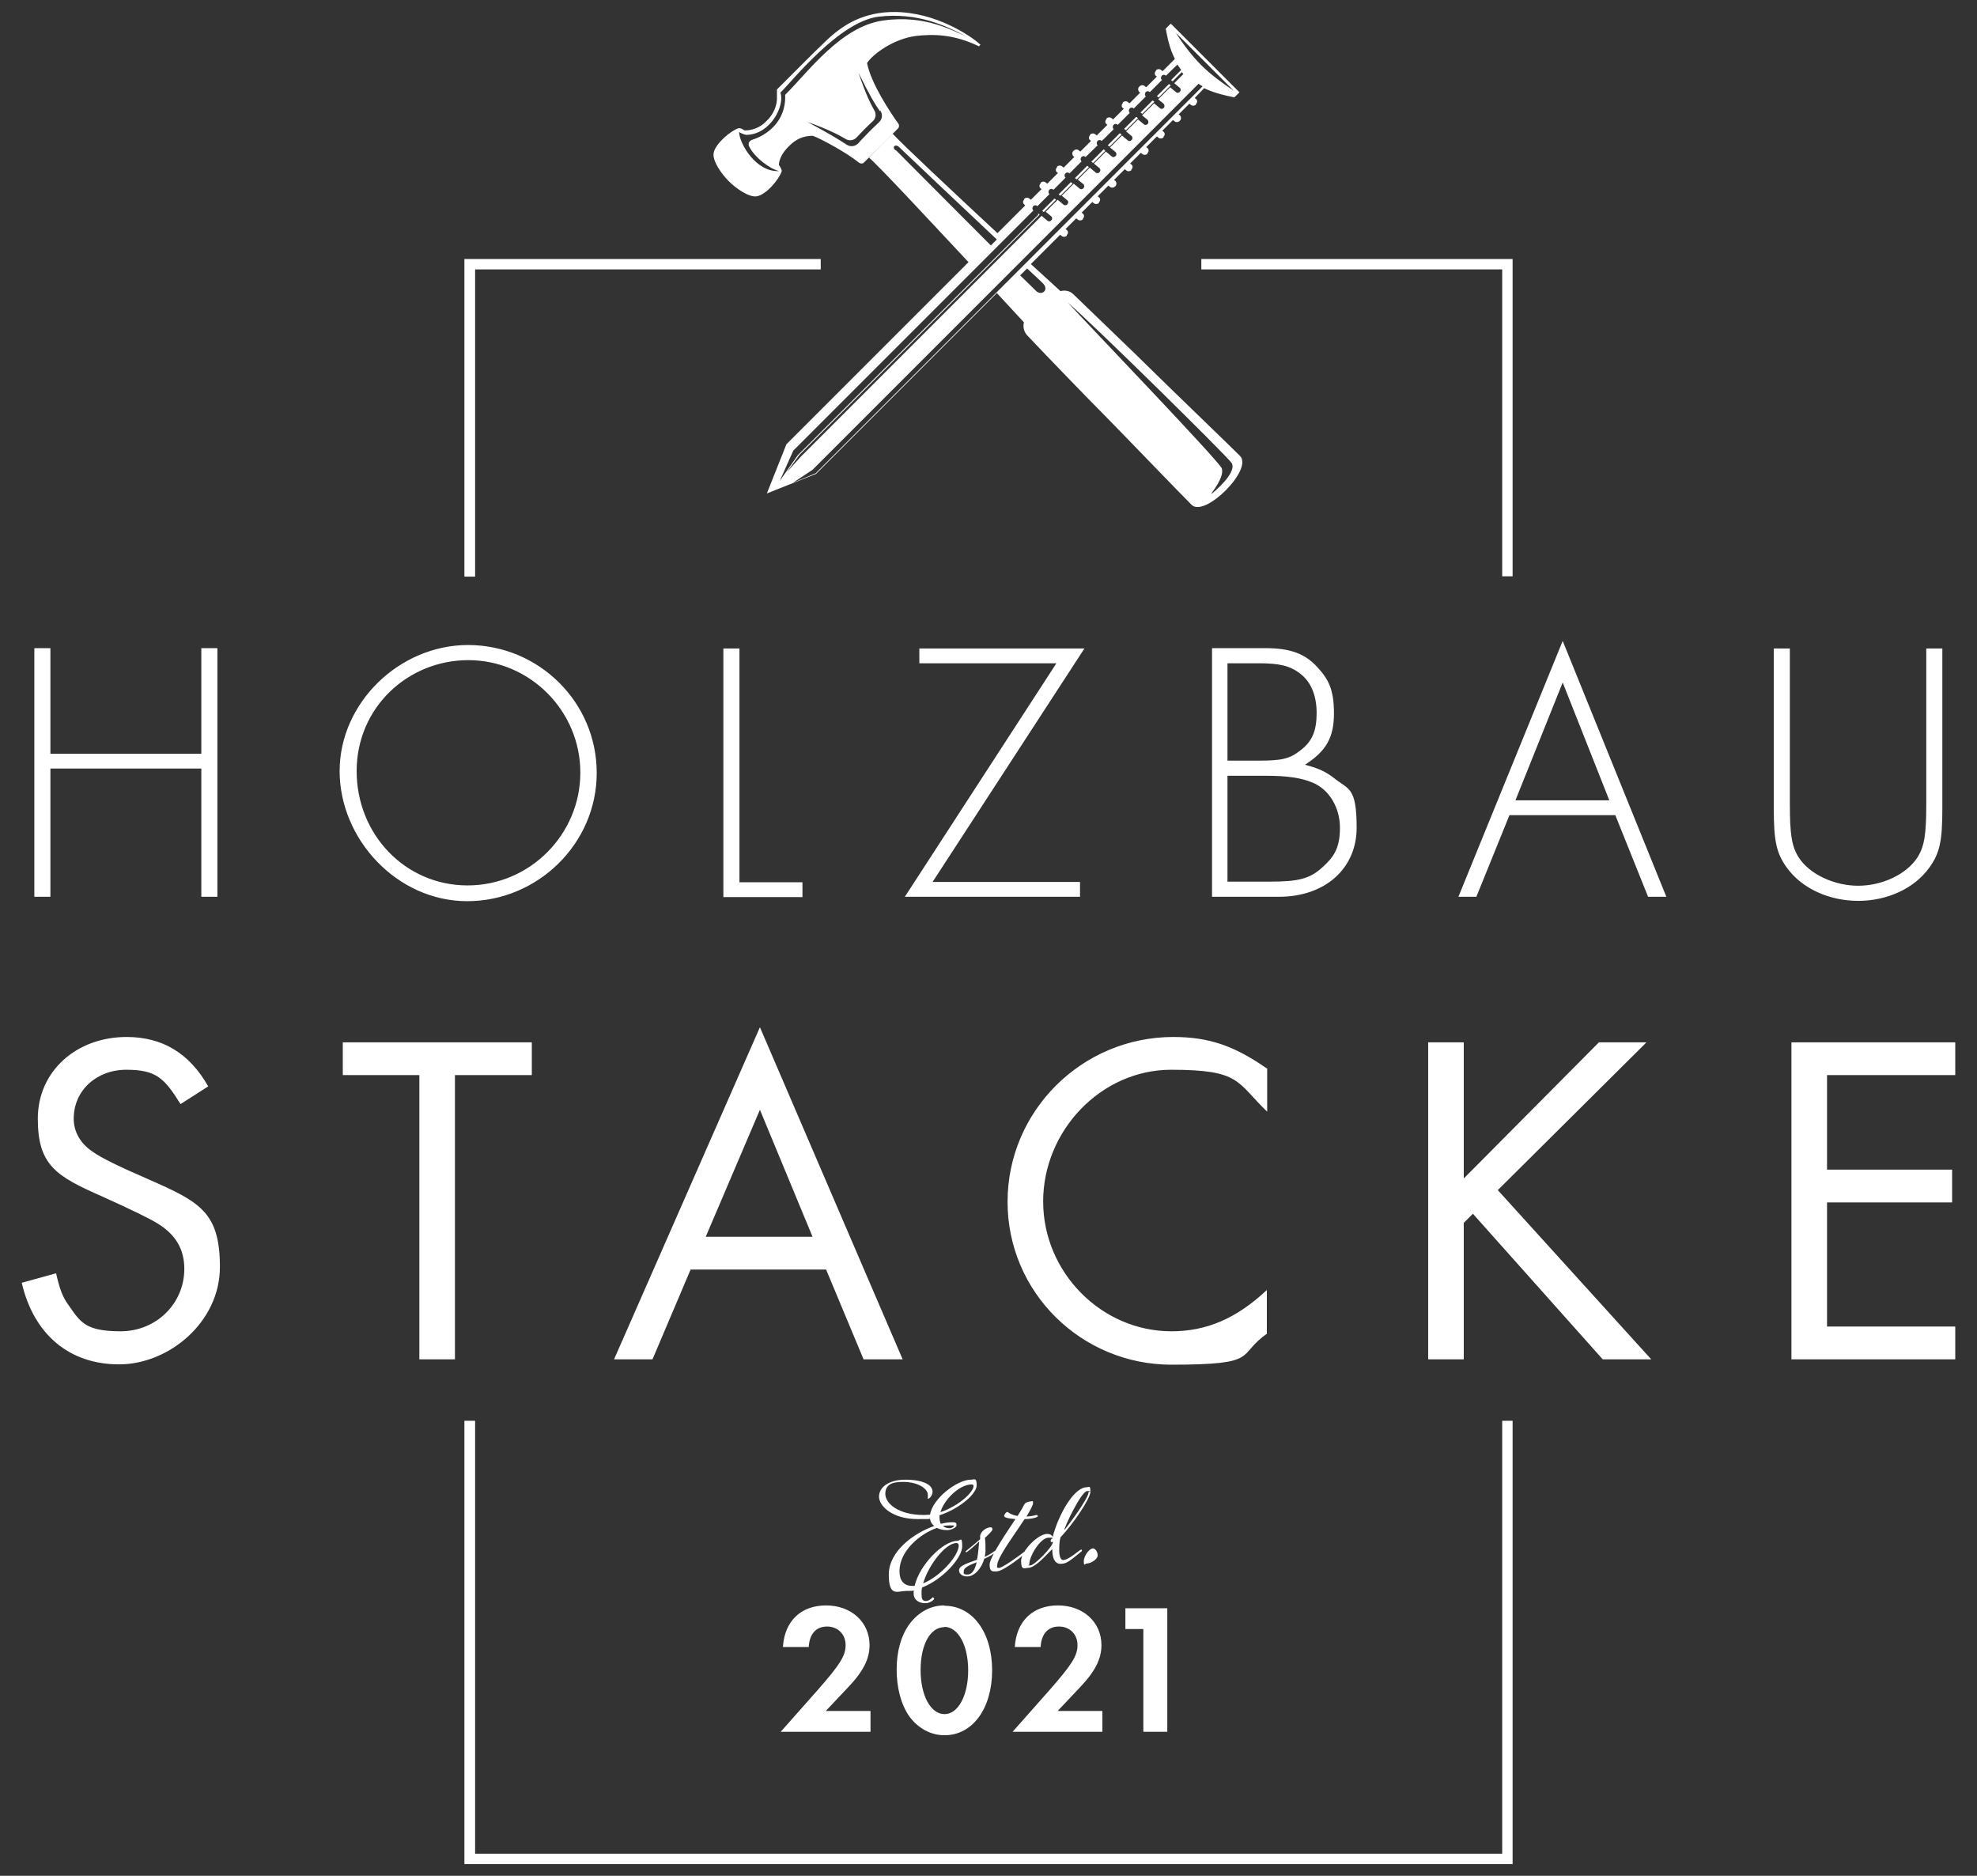 <?xml version="1.0" encoding="UTF-8"?>
<svg xmlns="http://www.w3.org/2000/svg" version="1.1" viewBox="0 0 627.5 595.3">
  <rect x="0" y="0" width="627.5" height="595.3" fill="#333333" stroke="none"/>
  <defs>
    <style>
      .cls-1 {
        fill: #fff;
      }
    </style>
  </defs>
  <!-- Generator: Adobe Illustrator 28.6.0, SVG Export Plug-In . SVG Version: 1.2.0 Build 709)  -->
  <g>
    <g id="Ebene_1">
      <g>
        <path class="cls-1" d="M620.6,341.2v-10.4h-52v100.6h52v-10.4h-40.7v-39.4h39.7v-10.4h-39.7v-30h40.7ZM464.6,373.9v-43.1h-11.3v100.6h11.3v-43.3l2.9-2.9,41.2,46.2h15.4l-48.7-53.7,47.2-46.9h-15.1l-42.8,43.1ZM402.1,339.1c-10.3-7.2-18.4-10-29.7-10-29,0-52.6,23.5-52.6,52.3s23.5,51.7,52,51.7,20.5-3,30.3-9.8v-13.9c-9.7,9.1-19.2,13.1-30.3,13.1-22.2,0-40.7-18.7-40.7-41.2s18.4-41.8,40.6-41.8,20.7,3.9,30.5,13.3v-13.9ZM257.9,392.5h-33.9l17.2-40.3,16.7,40.3ZM262.2,402.9l11.9,28.5h12.4l-45.3-105.4-46.3,105.4h12.2l12.1-28.5h43ZM144.4,341.2h24.4v-10.4h-60v10.4h24.3v90.2h11.3v-90.2ZM66.1,344.8c-6-10.6-14.6-15.7-25.9-15.7-16.1,0-28.2,11-28.2,25.9s5.9,18.3,20.4,24.7q14,6.3,17.8,8.7c5.6,3.5,8.3,8.1,8.3,14.3,0,11-8.9,19.8-20.2,19.8s-12.8-3-16.4-8.1c-2-2.7-2.9-5.1-4.1-10.3l-10.9,3c3.8,16.4,15.1,25.9,30.9,25.9s32-13.4,32-30.9-6.5-20.7-22.6-27.8q-13.9-6-17.5-8.6c-4.2-2.7-6.3-6.5-6.3-10.7,0-8.9,7.2-15.5,16.7-15.5s12.1,2.7,17.2,10.9l8.9-5.7Z"/>
        <path class="cls-1" d="M568.1,205.8h-5.1v50.7c0,10.4.8,14.2,4.1,18.8,4.7,6.6,13.4,10.6,22.7,10.6s17.9-4,22.6-10.6c3.3-4.6,4.1-8.4,4.1-18.8v-50.7h-5.1v49.3c0,9.8-.6,13.5-2.8,17-3.4,5.3-11.1,9-18.8,9s-15.5-3.7-18.9-9c-2.2-3.5-2.8-7.2-2.8-17v-49.3ZM510.8,254h-29.8l15-37.4,14.8,37.4ZM512.7,258.7l10.4,25.9h5.8l-32.9-81.2-33.1,81.2h5.7l10.5-25.9h33.6ZM389.6,279.9v-33.7h12.3c6.9,0,11.2.7,14.8,2.2,5.2,2.2,8.6,7.9,8.6,14.3s-1.9,9.2-5.4,12.4c-4.1,3.8-7.7,4.7-17,4.7h-13.2ZM389.6,241.5v-31h10c6.5,0,9.9.8,13.1,3.3,3.4,2.6,5.2,6.9,5.2,12.5s-1.4,9-5.1,11.8c-3.4,2.7-5.9,3.3-13.2,3.3h-10ZM384.6,284.6h21.4c14.5,0,24.6-8.9,24.6-21.9s-2.6-12.1-7.1-15.7c-2.6-2-4.7-3.1-9.3-4.3,6.7-4.3,9.2-8.6,9.2-16.3s-1.8-10.9-5.3-14.7c-3.9-4.3-8.7-6-16.4-6h-17v78.9ZM296,279.9l48.2-74.1h-52.4v4.7h43.5l-48.1,74.1h55.6v-4.7h-46.8ZM234.7,205.8h-5.1v78.9h25.1v-4.7h-20v-74.1ZM148.6,209.5c19.6,0,35.6,16.1,35.6,35.7s-16,35.8-35.8,35.8-35.2-16.2-35.2-36.3,16.2-35.2,35.5-35.2M148.6,204.7c-21.9,0-40.8,18.4-40.8,40s18.2,41.3,40.5,41.3,41.1-18.2,41.1-40.7-18.4-40.6-40.9-40.6M16,239.2v-33.5h-5.1v78.9h5.1v-40.7h47.9v40.7h5.1v-78.9h-5.1v33.5H16Z"/>
        <g>
          <g>
            <path class="cls-1" d="M334.7,63l-3.8,3.8.5.4,3.8-3.8-.5-.4ZM339.9,57.8l-3.8,3.8.5.4,3.8-3.8-.5-.4ZM345.1,52.6l-3.8,3.8.5.4,3.8-3.8-.5-.4ZM350.3,47.4l-3.8,3.8.5.4,3.8-3.8-.5-.4ZM355.5,42.3l-3.8,3.8.5.4,3.8-3.8-.5-.4ZM360.7,37.1l-3.8,3.8.5.4,3.8-3.8-.5-.4ZM365.9,31.9l-3.8,3.8.5.4,3.8-3.8-.5-.4ZM371,26.7l-3.8,3.8.5.4,3.8-3.8-.5-.4ZM371,26.7l-3.8,3.8.5.4,3.8-3.8-.5-.4ZM365.9,31.9l-3.8,3.8.5.4,3.8-3.8-.5-.4ZM360.7,37.1l-3.8,3.8.5.4,3.8-3.8-.5-.4ZM355.5,42.3l-3.8,3.8.5.4,3.8-3.8-.5-.4ZM350.3,47.4l-3.8,3.8.5.4,3.8-3.8-.5-.4ZM345.1,52.6l-3.8,3.8.5.4,3.8-3.8-.5-.4ZM339.9,57.8l-3.8,3.8.5.4,3.8-3.8-.5-.4ZM334.7,63l-3.8,3.8.5.4,3.8-3.8-.5-.4ZM335.2,63.4l-.5-.4-3.8,3.8.5.4,3.8-3.8ZM340.4,58.3l-.5-.4-3.8,3.8.5.4,3.8-3.8ZM345.6,53.1l-.5-.4-3.8,3.8.5.4,3.8-3.8ZM350.8,47.9l-.5-.4-3.8,3.8.5.4,3.8-3.8ZM356,42.7l-.5-.4-3.8,3.8.5.4,3.8-3.8ZM361.2,37.5l-.5-.4-3.8,3.8.5.4,3.8-3.8ZM366.4,32.3l-.5-.4-3.8,3.8.5.4,3.8-3.8ZM371.6,27.1l-.5-.4-3.8,3.8.5.4,3.8-3.8ZM384.5,156.6c3.3-4.5,3.7-6.6,3.3-8-2.4-3.9-42.1-45.2-48.9-52.6,8.7,7.5,50.3,48.5,52,50.9,1.5,2.2-2.6,6.8-6.3,9.8M328.8,92.3c-.6-.6-2.4-2.4-5-4.9.6-.6,1.5-1.5,2.2-2.2,2.6,2.4,4.4,4.1,5,4.7,2.1,2-.3,4.2-2.2,2.4M258.9,150.2l-7.2,3,6.2-4.1,122.5-122.5,1.3.8-122.8,122.8ZM329.5,68.2l-76.3,76.3-5.7,8.1,4.3-9.6,76.2-76.2c-.4-.3-.4-.9-.1-1.3.3-.4.9-.5,1.3-.1h.1c0,0,3.8-3.8,3.8-3.8-.4-.3-.4-.9-.1-1.3.3-.4.9-.5,1.3-.1h.1c0,0,3.8-3.8,3.8-3.8-.4-.3-.4-.9-.1-1.3.3-.4.9-.5,1.3-.1h.1c0,0,3.8-3.8,3.8-3.8-.4-.3-.4-.9-.1-1.3.3-.4.9-.5,1.3-.1h.1c0,0,3.8-3.7,3.8-3.7-.4-.3-.4-.9-.1-1.3.3-.4.9-.5,1.3-.1h.1c0,.1,3.8-3.7,3.8-3.7-.4-.3-.4-.9-.1-1.3.3-.4.9-.5,1.3-.1h.1c0,0,3.8-3.8,3.8-3.8-.4-.3-.4-.9-.1-1.3.3-.4.9-.5,1.3-.1h.1c0,0,3.8-3.8,3.8-3.8-.4-.3-.4-.9-.1-1.3.3-.4.9-.5,1.3-.1h.1c0,0,3.8-3.8,3.8-3.8-.4-.3-.4-.9-.1-1.3.3-.4.9-.5,1.3-.1h.1c0,0,3.6-3.5,3.6-3.5l1.2,1.7-3.2,3.2.5.4,2.9-2.9.5.6-2.9,2.9,1.7,1.4c.4.3.5.9.1,1.3-.3.4-.9.5-1.3.1l-1.8-1.5-3.8,3.8,1.7,1.4c.2.2.3.5.3.7s0,.4-.2.6c-.3.4-.9.5-1.3.1l-1.8-1.5-3.8,3.8,1.7,1.4c.2.2.3.5.3.7s0,.4-.2.6c-.3.4-.9.5-1.3.1l-1.8-1.5-3.8,3.8,1.7,1.4c.4.3.5.9.1,1.3-.3.4-.9.5-1.3.1l-1.8-1.5-3.8,3.8,1.7,1.4c.4.3.5.9.1,1.3-.3.4-.9.5-1.3.1l-1.8-1.5-3.8,3.8,1.7,1.4c.4.3.5.9.1,1.3-.3.4-.9.5-1.3.1l-1.8-1.5-3.8,3.8,1.7,1.4c.4.3.5.9.1,1.3-.3.4-.9.5-1.3.1l-1.8-1.5-3.8,3.8,1.7,1.4c.4.3.5.9.1,1.3-.3.4-.9.5-1.3.1l-1.8-1.5-3.8,3.8,1.7,1.4c.4.3.5.9.1,1.3-.3.4-.9.5-1.3.1l-1.8-1.5-76.4,76.4-4.5,5,4-5.5,76.3-76.3-.5-.4ZM284.2,47.7c-1.2-1.1,0-2.1,1.1-1.1.7.7,17.9,17,31.1,29.4-.7.7-1.4,1.4-1.9,1.9-12.2-12.2-28-28.1-30.2-30.3M373.2,10.4c2.4,2.4,15.8,15.8,18.4,18.4-3.7-2.5-7.3-5.1-10.3-8.1-3.3-3.3-5.9-6.9-8.1-10.3M394.5,145.6c-1.5-1.6-25.2-24.4-29.6-28.8-3.8-3.8-16.9-16.3-24.2-23.4-1.1-1.1-2.7-1.4-4.1-1-2.3-2.1-5.6-5.1-9.4-8.6l9.3-9.3.5.4c.5.4,1.2.3,1.6-.1v-.2c.5-.5.5-1.2,0-1.6l-.4-.3,3.4-3.4.5.4c.5.4,1.2.3,1.6-.1v-.2c.5-.5.5-1.2,0-1.6l-.4-.3,3.4-3.4.5.4c.5.4,1.2.3,1.6-.1v-.2c.5-.5.5-1.2,0-1.6l-.4-.3,3.4-3.4.5.4c.5.4,1.2.3,1.6-.1l.2-.2c.4-.5.3-1.2-.1-1.6l-.4-.3,3.4-3.4.5.4c.5.4,1.2.3,1.6-.1v-.2c.5-.5.5-1.2,0-1.6l-.4-.3,3.4-3.4.5.4c.5.4,1.2.3,1.6-.1v-.2c.5-.5.5-1.2,0-1.6l-.4-.3,3.4-3.4.5.4c.5.4,1.2.3,1.6-.1v-.2c.5-.5.5-1.2,0-1.6l-.4-.3,3.4-3.4.5.4c.5.4,1.2.3,1.6-.1l.2-.2c.4-.5.3-1.2-.1-1.6l-.4-.3,3.4-3.4.5.4c.5.4,1.2.3,1.6-.1v-.2c.5-.5.5-1.2,0-1.6l-.4-.3,3-3.1c3.6,1.7,7.1,2.4,9.6,2.9.5-.5,1-1,1.6-1.6-1.2-1.2-8.5-8.5-10.9-10.9-2.4-2.4-9.7-9.7-10.9-10.9-.6.6-1.1,1.1-1.6,1.6.5,2.5,1.1,6.1,2.9,9.6l-3.9,3.9-.5-.4c-.5-.4-1.2-.3-1.6.1v.2c-.5.5-.5,1.2,0,1.6l.3.2-3.4,3.4-.5-.4c-.5-.4-1.2-.3-1.6.1l-.2.2c-.4.5-.3,1.2.1,1.6l.3.2-3.4,3.4-.5-.4c-.5-.4-1.2-.3-1.6.1v.2c-.5.5-.5,1.2,0,1.6l.3.2-3.4,3.4-.5-.4c-.5-.4-1.2-.3-1.6.1v.2c-.5.5-.5,1.2,0,1.6l.3.2-3.4,3.4-.5-.4c-.5-.4-1.2-.3-1.6.1v.2c-.5.5-.5,1.2,0,1.6l.3.2-3.4,3.4-.5-.4c-.5-.4-1.2-.3-1.6.1l-.2.2c-.4.5-.3,1.2.1,1.6l.3.2-3.4,3.4-.5-.4c-.5-.4-1.2-.3-1.6.1v.2c-.5.5-.5,1.2,0,1.6l.3.2-3.4,3.4-.5-.4c-.5-.4-1.2-.3-1.6.1v.2c-.5.5-.5,1.2,0,1.6l.3.2-3.4,3.4-.5-.4c-.5-.4-1.2-.3-1.6.1v.2c-.5.5-.5,1.2,0,1.6l.3.3-8.8,8.8c-14.2-13.2-30.3-28.3-33.3-31.6-1.7,1.7-6,6-7.5,7.6,3.4,2.9,18.4,19.1,31.6,33.2l-57.8,57.8-6.2,15.6,15.6-6.2,57.4-57.4c3.5,3.8,6.5,7,8.6,9.3-.4,1.4,0,3,1,4.1,7,7.4,19.6,20.4,23.4,24.2,4.4,4.4,27.2,28.1,28.8,29.6,4.2,4.2,19.6-11.3,15.4-15.4M330.8,66.9l.5.4,3.8-3.8-.5-.4-3.8,3.8ZM336,61.7l.5.4,3.8-3.8-.5-.4-3.8,3.8ZM341.2,56.5l.5.4,3.8-3.8-.5-.4-3.8,3.8ZM346.4,51.3l.5.4,3.8-3.8-.5-.4-3.8,3.8ZM351.6,46.1l.5.4,3.8-3.8-.5-.4-3.8,3.8ZM356.8,40.9l.5.4,3.8-3.8-.5-.4-3.8,3.8ZM362,35.7l.5.4,3.8-3.8-.5-.4-3.8,3.8ZM371,26.7l-3.8,3.8.5.4,3.8-3.8-.5-.4ZM371,26.7l-3.8,3.8.5.4,3.8-3.8-.5-.4ZM365.9,31.9l-3.8,3.8.5.4,3.8-3.8-.5-.4ZM360.7,37.1l-3.8,3.8.5.4,3.8-3.8-.5-.4ZM355.5,42.3l-3.8,3.8.5.4,3.8-3.8-.5-.4ZM350.3,47.4l-3.8,3.8.5.4,3.8-3.8-.5-.4ZM345.1,52.6l-3.8,3.8.5.4,3.8-3.8-.5-.4ZM339.9,57.8l-3.8,3.8.5.4,3.8-3.8-.5-.4ZM334.7,63l-3.8,3.8.5.4,3.8-3.8-.5-.4Z"/>
            <path class="cls-1" d="M280.4,6.5c-13.5,1.8-24,16.5-31.2,23.6.4,8.6-6.1,12.9-10.3,14.2-1,.3-1.7,1.2-1,2.4,1.7,3.3,6.4,6.9,9.4,7.6-7.5.4-12.7-9-12.7-12.4.6.4,1.6.8,2.2.9,7.7,0,12.4-9.3,10.9-13.4,3.8-3.7,18.6-22.5,31.1-24.1,12.5-1.5,21.6,3,27.6,6.1-3.9-1.5-12.6-6.8-26-4.9M279.4,35.1c.8,1.1.7,2.7-.4,3.7-1.2,1.1-2.6,2.5-3.4,3.3-.8.9-2.2,2.2-3.2,3.4-1,1-2.5,1.2-3.7.4-2.4-1.6-5.9-3.7-12.4-7.2,6.7,2.4,10.1,4.2,12.1,5.4,1.1.7,2.6.5,3.5-.5.7-.7,1.5-1.6,2.4-2.5s1.9-1.9,2.7-2.6c1-.9,1.2-2.3.5-3.5-1.1-1.9-2.8-5.3-5-11.9,3.4,7,5.3,10.1,6.8,12.2M286.5,3.9c-11.1-.8-18.1,3.4-23.4,8.2-3.4,3.2-6.2,6-8.8,8.6l-7.7,7.7c0,.8,0,2,0,3.1h0c-.1,1.8-.8,4.6-3.5,7.1-1.7,1.7-4,2.8-6.8,2.8-.8-.6-1.5-.8-1.9-.7-2.5.8-7.4,4.9-7.9,7.9-.4,2.5,2.5,6.6,4.8,8.9,2.3,2.3,6.4,5.2,8.9,4.8,3-.5,7-5.3,7.9-7.9.1-.4-.2-1.1-.9-2.1.2-2.4,1.6-4.3,3.2-5.9,2.1-2.1,4.3-3.3,7.6-3.3,2.7,1,10.8,5.4,14.6,8.5.5.4,1.2.4,1.6,0,1.5-1.5,9-9,10.8-10.8.4-.4.5-1.1.1-1.6-2.5-3.5-8.7-12.8-9.9-19.2,1.8-2.8,8.4-7.7,15.6-8.6,5.3-.6,11.9-.6,19.9,3.3l.5-.5c-1.7-1.7-12-9.4-24.9-10.3"/>
          </g>
          <g>
            <path class="cls-1" d="M362.9,517.1v32.5h7.6v-39.2h-13.3v6.6h5.6ZM335.7,543l6.8-7.2c5.1-5.3,7.1-9.3,7.1-13.7,0-7.3-5.8-12.6-13.8-12.6s-13.2,5-13.7,13.2h8.2c.2-4.1,2.3-6.5,5.8-6.5s5.9,2.5,5.9,5.9-1.8,6.2-9,14.4l-11.6,13.1h28.5v-6.6h-14.2ZM299.7,516.3c4.4,0,7.6,5.8,7.6,13.8s-3.2,13.9-7.5,13.9-7.6-5.7-7.6-14,3.2-13.6,7.5-13.6M299.7,509.5c-4.3,0-8.2,2.1-11.1,6-2.6,3.6-4,8.6-4,14.3s1.3,11,4,14.9c2.8,3.8,6.8,6,11.2,6,8.9,0,15.1-8.5,15.1-20.6s-6.2-20.5-15.2-20.5M262.1,543l6.8-7.2c5.1-5.3,7.1-9.3,7.1-13.7,0-7.3-5.8-12.6-13.8-12.6s-13.2,5-13.7,13.2h8.2c.2-4.1,2.3-6.5,5.8-6.5s5.9,2.5,5.9,5.9-1.8,6.2-9,14.4l-11.6,13.1h28.5v-6.6h-14.2Z"/>
            <path class="cls-1" d="M346.9,491.4c-1.1,0-2.9,2.3-2.9,4.1s.4.7.9.7c1.3,0,3.5-1.3,3.5-2.6s-.9-2.2-1.5-2.2M337.8,485.6c0-.9,5.4-12.4,7.3-12.4s.4.2.4.4c0,1.9-6.4,10.5-7.7,12M334.2,489.4c0,1.4-5.8,7.4-7.2,7.4s-.3,0-.3-.3c0-2.8,3.6-8.5,6.1-8.5s.7.3.7.8,0,.6.2.6.2-.1.4-.1,0,0,0,.1M334,491.8c0,2.3.6,4.5,2.6,4.5s2.9-.9,6.5-3.8c.3-.2.3-.3.3-.5s0-.2-.2-.2c-.1,0-.2,0-.6.3-3.2,2.5-4.4,3-5.2,3s-1.2-1.5-1.2-2.9,0-2.9.4-4.3c4-4.2,9.5-12.3,9.5-14.5s-.5-1.4-1.2-1.4c-3.6,0-8,7-10.2,13.8-.3.8-.5,1.9-.5,1.9-.2-.3-.8-.9-1.8-.9-3,0-8.3,5.5-8.3,8.6s1.1,2.2,2.1,2.2c2.3,0,5.2-3.4,7.7-5.9M319.6,479.9c-.3,0-.9.8-.9,1.2s.9.8,3.6,1c-2.9,4.4-8.2,12.1-8.2,14.5s1.1,2.1,2.2,2.1c1.8,0,6.2-3.3,9.8-6.2.3-.2.3-.3.3-.5s0-.2-.2-.2c-.1,0-.2,0-.6.3-3.2,2.5-7.6,5.5-8.5,5.5s-.6-.3-.6-.8c0-2.5,5.4-9.6,8.7-14.7,2.4,0,4.2-.6,4.2-.9s-.2-.4-.4-.4c-.3,0-1.2.4-3.2.5,1.2-2,2.1-3.6,2.1-4.4s-.5-.4-.8-.4-1.4.2-1.8.7c-.3.3-.6,1.2-1.4,2.4l-.9,1.5c-2.2-.3-3.1-1.3-3.3-1.3M305.9,498.6c0-1.1,1.8-1.9,4.1-2.8-.5,2.2-1.4,3.9-2.9,3.9s-1.2-.4-1.2-1.1M316.4,492.5c.3-.2.3-.3.3-.5s0-.2-.2-.2c-.1,0-.2,0-.6.3-.9.7-2.1,1.4-3.3,2,0-.6.2-1.2.2-1.8,0-1.8,0-3.2-.2-4.2.8-.8,2.4-2.2,2.4-2.7s-.2-.7-.6-.7c-1.3,0-3.1,1.3-3.3,2.7v1.1c-1.4,1.2-2.8,2.4-4.2,3.5-.3.2-.4.3-.4.4,0,.1,0,.2.2.2s.2,0,.4-.2c1.3-1,2.5-2.1,3.7-3.2-.2,1.8-.3,3.9-.7,5.8-3,1.1-5.7,1.9-5.7,3.3s1.3,2,2.6,2c2.4,0,4.6-2.7,5.4-5.6,1.4-.6,2.8-1.4,3.9-2.3M301.4,484.1c1.2,0,1.4,0,1.4.2,0,.2-.7.7-1.4.7s-1.6-.2-2.1-.7c.7-.1,1.4-.2,2.1-.2M308.4,471.1c.3,0,.6.2.6.5,0,2-4.8,6.4-10.5,8.3,1.1-3.9,6-8.8,9.9-8.8M303.6,489.7c.4,0,.7.3.7.8,0,3.2-5.8,9.8-11.3,12,1.7-5.8,7.1-12.8,10.6-12.8M296.2,506.8c-.1,0-1.1,1.3-2.3,1.3s-1.4-.8-1.4-2.2,0-1.4.2-2.1c6.7-2.6,12.7-9.5,12.7-13s-.6-1.8-1.5-1.8c-4.5,0-12,7.5-13.6,14.3-.2,0-.5,0-.7,0-2.7,0-4.1-1.6-4.1-4.7,0-6.3,6.4-11.8,11.9-13.7.9.5,2,.7,3.2.7s3-.7,3-1.6-.6-.9-1.5-.9-2.2.2-3.5.5c-.3-.6-.4-1.4-.4-2.1s0-.4,0-.6c6.6-2.2,11.8-6.9,11.8-9.5s-.7-1.8-1.9-1.8c-4.2,0-12.1,5.9-12.9,11.1-.6,0-1.3.1-1.9.1-8.4,0-12.3-3.8-12.3-6.7s2.1-3.8,5.5-3.8c5.2,0,8,2.3,8,4.1s-.1.8-.1,1,.1.2.3.2c.3,0,1.3-1,1.3-2.2,0-2.2-3.1-3.8-8.6-3.8s-8.4,2.5-8.4,5.4,4.2,7.1,12.2,7.1,2.7-.1,4-.4c0,1.1.5,1.9,1.3,2.6-6.6,2.3-14.4,8.1-14.4,15.4s2.8,5.2,5.6,5.2,1.6,0,2.3-.2c0,.3,0,.7,0,1.1,0,2,1.8,3,3.6,3s2.9-1.2,2.9-1.4-.3-.5-.4-.5"/>
          </g>
        </g>
        <g>
          <polygon class="cls-1" points="150.8 183 147.4 183 147.4 82.2 260.5 82.2 260.5 85.5 150.8 85.5 150.8 183"/>
          <polygon class="cls-1" points="480.1 182.9 476.8 182.9 476.8 85.5 381.3 85.5 381.3 82.2 480.1 82.2 480.1 182.9"/>
          <polygon class="cls-1" points="480.1 591.6 147.4 591.6 147.4 450.9 150.8 450.9 150.8 588.3 476.8 588.3 476.8 450.9 480.1 450.9 480.1 591.6"/>
        </g>
      </g>
    </g>
  </g>
</svg>